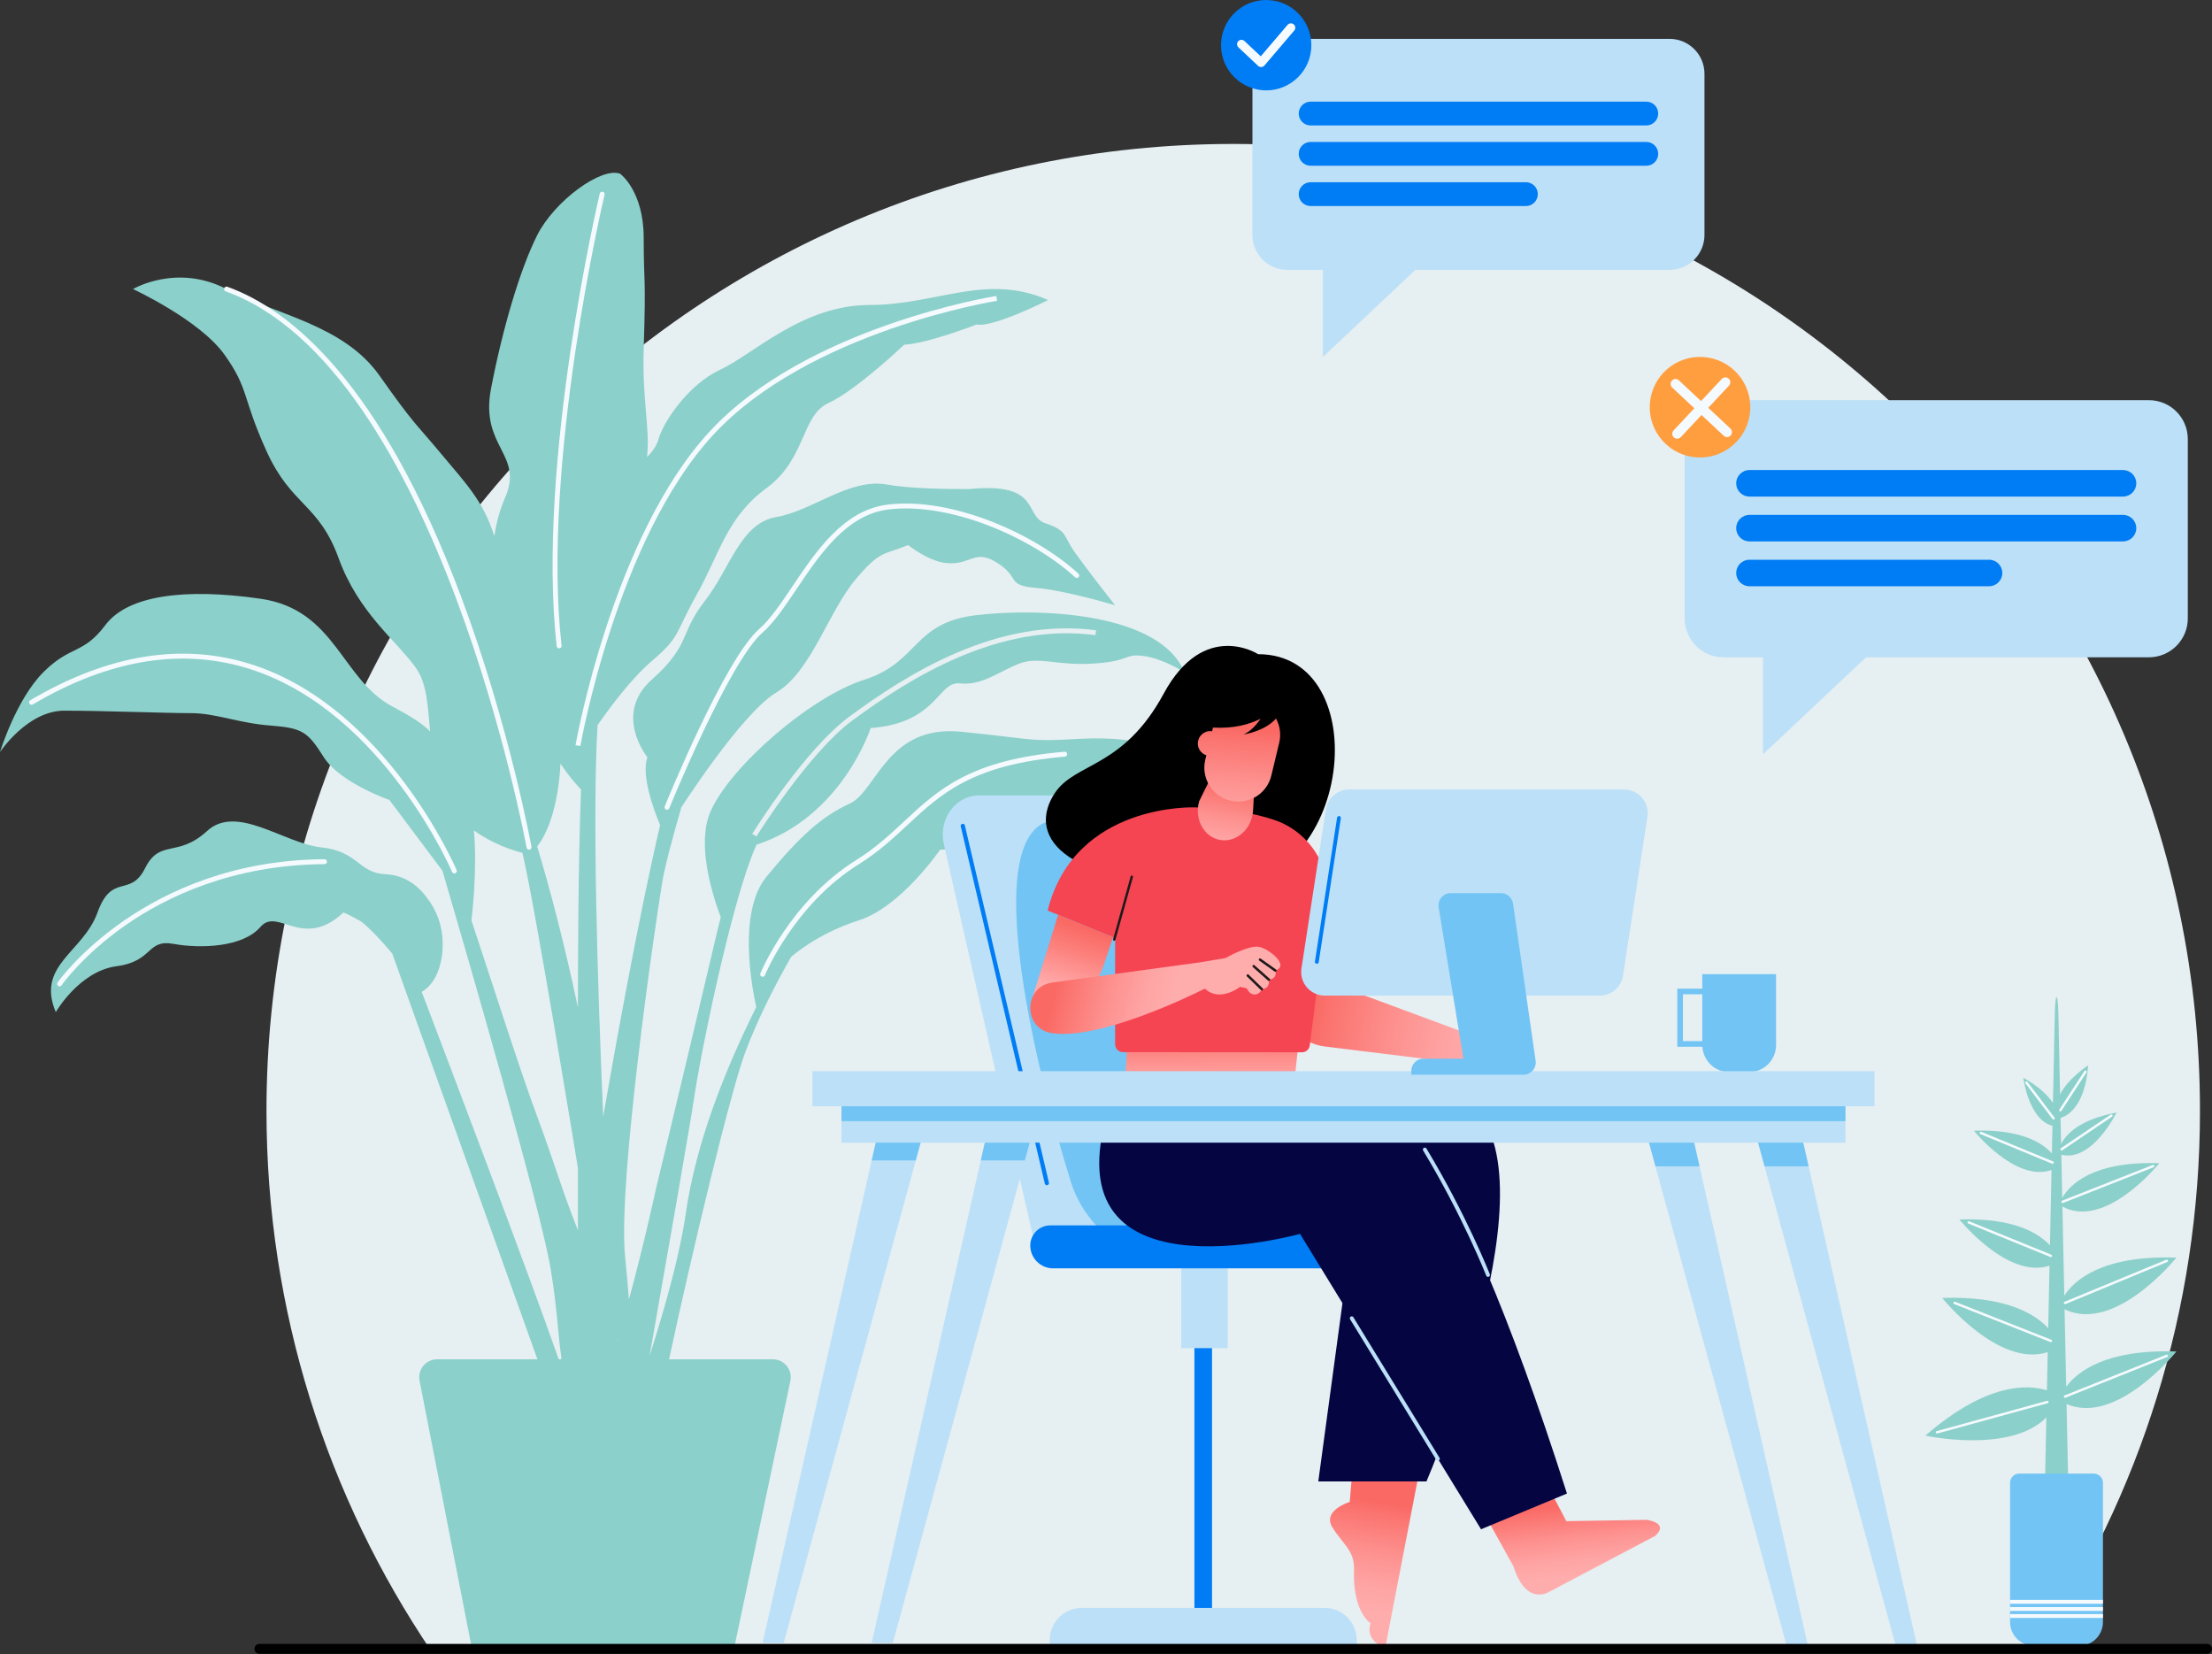 <svg width="892" height="667" viewBox="0 0 892 667" fill="none" xmlns="http://www.w3.org/2000/svg">
<rect x="0" y="0" width="892" height="667" fill="#333333" stroke="none"/>
<path d="M821.29 664.783C862.886 602.773 887.151 528.162 887.151 447.883C887.151 232.577 712.611 58.037 497.305 58.037C281.999 58.037 107.459 232.577 107.459 447.883C107.459 528.623 132.003 603.63 174.039 665.85L821.29 664.783Z" fill="#E6EFF2"/>
<path d="M432.631 298.03C414.625 299.03 417.626 298.03 387.616 295.029C357.605 292.027 353.604 319.037 342.6 324.039C331.596 329.04 322.593 337.043 309.088 353.481C297.446 367.652 303.169 397.939 304.969 406.028C292.574 430.903 280.661 460.506 276.577 489.097C274.289 505.11 268.585 525.928 261.941 546.702C268.443 509.833 278.122 454.622 280.078 441.58C281.832 429.885 287.347 401.785 293.624 377.057L293.625 377.058L293.631 377.03C297.379 362.269 301.397 348.717 305.05 340.574C339.55 329.326 351.103 293.528 351.103 293.528C378.112 291.527 378.112 274.521 387.116 275.522C396.119 276.522 403.121 270.52 411.124 267.519C419.127 264.517 426.129 268.519 441.135 267.519C456.14 266.518 453.139 263.518 460.942 264.445C468.745 265.374 477.648 271.02 477.648 271.02C467.645 247.012 419.628 245.011 393.812 248.003C367.996 250.996 370.61 267.019 348.623 274.021C326.635 281.023 294.584 309.033 286.581 327.039C280.948 339.714 286.732 359.314 290.653 369.818C290.283 371.217 289.92 372.623 289.582 374.056C272.576 446.081 264.573 479.093 264.573 479.093C264.573 479.093 259.96 500.647 253.614 523.972C253.285 519.533 252.795 513.864 252.069 506.602C249.068 476.591 264.073 373.556 267.074 355.549C268.109 349.336 271.17 337.883 274.734 325.546C274.741 325.535 299.087 287.524 313.09 279.173C327.095 270.82 334.097 246.511 345.102 233.506C355.214 221.555 356.041 223.96 366.202 219.771C370.312 222.878 376.113 226.454 381.615 227.004C391.618 228.004 392.92 221.002 402.273 227.004C411.625 233.006 405.623 236.007 417.627 237.007C429.632 238.008 449.639 244.01 449.639 244.01C449.639 244.01 438.635 230.005 433.633 223.003C428.632 216 430.633 214 421.629 210.998C412.626 207.997 420.208 194.347 390.908 197.171C381.374 197.23 366.934 196.999 357.519 195.348C342.425 192.702 327.596 205.997 313.091 208.447C298.586 210.898 294.585 229.005 284.236 242.286C273.889 255.567 278.579 260.016 262.835 274.021C247.092 288.026 261.055 305.279 261.055 305.279C258.616 312.384 263.168 325.372 266.193 332.68C257.837 368.385 248.49 420.012 243.238 450.155C240.887 395.227 238.866 328.183 240.955 292.39C245.443 285.919 254.451 273.647 262.83 266.523C274.591 256.524 272.077 255.515 281.085 239.481C290.093 223.447 293.084 208.498 309.09 196.789C325.095 185.08 323.095 167.483 334.099 162.481C345.103 157.48 364.609 138.981 364.609 138.981C374.113 138.489 393.813 130.825 393.813 130.825C400.508 132.18 422.63 120.967 422.63 120.967C397.621 109.963 377.614 122.968 350.605 122.968C323.595 122.968 303.588 142.975 290.584 148.977C277.579 154.979 267.575 169.984 265.575 176.987C264.823 179.619 263.363 181.827 260.931 184.302C262.172 172.34 258.891 161.29 259.573 140.584C260.573 110.185 259.573 114.965 259.573 95.958C259.573 76.951 250.089 70.055 250.089 70.055C242.607 67.161 223.56 80.953 216.557 94.957C209.555 108.962 202.552 132.971 198 156.747C193.447 180.524 211.556 182.988 203.553 200.995C201.499 205.615 200.173 210.889 199.332 216.177C194.885 201.86 187.357 194.355 178.499 183.685C167.45 170.377 167.539 171.984 153.063 151.477C138.587 130.97 111.52 126.969 91.35 116.545C71.181 106.122 53.637 116.545 53.637 116.545C53.637 116.545 80.509 128.969 90.512 142.974C100.516 156.979 97.515 159.98 107.518 181.987C117.522 203.995 128.525 202.995 136.528 225.003C144.531 247.01 159.536 258.014 167.539 269.018C172.247 275.492 172.455 284.39 173.449 294.861C170.547 292 166.216 289.047 158.536 285.024C137.529 274.02 135.528 245.778 105.017 241.392C74.507 237.007 51.499 240.008 42.495 252.012C33.492 264.016 28.49 260.015 17.486 271.019C6.483 282.022 0 303.224 0 303.224C0 303.224 10.984 286.524 25.989 286.524C40.995 286.524 67.004 287.525 77.007 287.525C87.011 287.525 96.014 291.526 109.019 292.526C122.023 293.527 124.087 295.022 130.558 305.278C137.028 315.534 157.036 322.537 157.036 322.537L178.428 351.06C188.514 385.487 217.924 486.802 222.058 511.603C224.783 527.954 225.135 539.544 226.345 547.039L226.299 548.034H225.292C213.532 514.342 181.84 430.851 170.043 399.875C170.043 399.875 176.301 397.058 178.047 386.317C178.364 384.69 178.535 382.924 178.488 381.013C178.491 380.788 178.498 380.569 178.498 380.339C178.477 372.96 175.842 366.497 171.914 361.655C167.983 356.326 162.66 353.142 156.676 352.573C156.295 352.528 155.914 352.491 155.534 352.472C144.53 352.047 144.551 343.23 129.535 341.636C114.52 340.043 95.513 324.037 83.509 335.041C71.505 346.045 64.502 338.042 58.5 350.047C52.498 362.051 45.152 351.723 39.322 367.891C33.491 384.058 14.485 389.06 22.487 408.067C22.487 408.067 31.991 391.561 46.996 389.561C62.001 387.56 59 378.557 70.004 380.558C81.007 382.558 98.013 381.901 105.016 373.727C112.019 365.553 121.982 383.235 138.508 367.891C138.508 367.891 141.583 369.132 145.848 371.655C149.768 374.865 154.197 379.7 158.189 384.476L216.726 548.035H176.288C171.739 548.035 168.32 552.186 169.192 556.652L190.097 663.585H296.232L318.712 556.754C319.658 552.26 316.229 548.035 311.637 548.035H269.799C279.366 503.597 294.606 440.017 300.585 424.073C305.652 410.56 312.622 397.047 318.995 385.852C318.999 385.848 329.099 376.555 346.267 371.077C363.439 365.598 379.112 342.545 379.112 342.545C405.122 342.545 394.117 327.539 411.124 327.539C428.13 327.539 424.129 316.535 449.137 313.534C474.146 310.533 485.65 333.041 485.65 333.041C485.65 296.029 450.638 297.029 432.631 298.03ZM248.95 540.255C248.903 540.412 248.855 540.569 248.808 540.726C248.779 540.583 248.747 540.43 248.718 540.284L248.95 540.255ZM226 307.851C228.977 312.365 232.021 315.903 234.31 318.304C233.119 349.504 233.064 389.041 233.062 406.235C227.123 378.268 221.207 356.471 216.62 341.256C222.485 333.906 225.462 320.08 226 307.851ZM216.055 448.583C209.341 430.454 198.571 396.554 190.097 371.078C190.097 371.078 192.586 351.876 191.112 334.795C198.451 340.177 206.59 342.801 210.669 343.862C215.697 364.609 233.062 470.98 233.062 470.98C233.062 480.158 233.062 488.886 233.062 496.09C226.311 479.033 224.072 470.228 216.055 448.583Z" fill="#8BD0CA"/>
<path d="M213.331 342.573C212.86 342.573 212.443 342.237 212.355 341.758C212.008 339.827 176.549 148.348 91.012 117.479C90.496 117.293 90.23 116.725 90.416 116.209C90.601 115.694 91.169 115.424 91.686 115.613C116.709 124.644 153.37 153.64 185.922 240.499C205.34 292.314 214.222 340.92 214.309 341.405C214.406 341.945 214.047 342.46 213.508 342.558C213.448 342.569 213.389 342.573 213.331 342.573Z" fill="#F5FAFF"/>
<path d="M183.218 352.149C182.832 352.149 182.465 351.921 182.305 351.543C182.034 350.905 154.72 287.542 101.7 270.033C74.149 260.938 44.381 265.642 13.223 284.021C12.75 284.297 12.143 284.142 11.865 283.671C11.587 283.199 11.744 282.59 12.216 282.312C43.894 263.627 74.217 258.863 102.332 268.152C156.211 285.951 183.86 350.125 184.132 350.77C184.345 351.275 184.109 351.857 183.605 352.07C183.479 352.124 183.347 352.149 183.218 352.149Z" fill="#F5FAFF"/>
<path d="M234.038 300.778L232.083 300.439C232.227 299.605 246.973 216.526 286.04 174.11C325.142 131.656 401.008 119.434 401.77 119.315L402.074 121.277C401.32 121.394 326.128 133.515 287.499 175.455C248.831 217.437 234.182 299.95 234.038 300.778Z" fill="#F5FAFF"/>
<path d="M225.463 261.409C224.964 261.409 224.535 261.034 224.478 260.527C216.228 186.647 241.602 79.116 241.86 78.039C241.988 77.507 242.525 77.179 243.055 77.304C243.588 77.431 243.917 77.967 243.79 78.5C243.533 79.573 218.239 186.773 226.451 260.306C226.511 260.851 226.119 261.342 225.575 261.403C225.537 261.407 225.5 261.409 225.463 261.409Z" fill="#F5FAFF"/>
<path d="M268.97 326.491C268.845 326.491 268.719 326.468 268.596 326.418C268.088 326.211 267.844 325.633 268.05 325.125C269.037 322.701 292.359 265.611 306.178 253.565C310.625 249.688 314.951 243.252 319.531 236.437C329.239 221.996 340.242 205.627 358.016 203.436C383.665 200.282 417.239 215.116 434.883 231.289C435.287 231.659 435.314 232.287 434.944 232.691C434.573 233.094 433.946 233.122 433.542 232.752C416.23 216.882 383.337 202.324 358.258 205.405C341.384 207.486 330.65 223.456 321.178 237.545C316.523 244.471 312.126 251.012 307.482 255.061C294.018 266.798 270.129 325.284 269.889 325.873C269.732 326.258 269.361 326.491 268.97 326.491Z" fill="#F5FAFF"/>
<path d="M24.017 397.675C23.822 397.675 23.626 397.617 23.453 397.499C23.003 397.187 22.89 396.569 23.202 396.119C23.542 395.627 58.051 346.934 130.857 346.417C130.859 346.417 130.862 346.417 130.863 346.417C131.408 346.417 131.852 346.857 131.856 347.403C131.86 347.95 131.419 348.398 130.87 348.402C93.39 348.667 66.562 361.926 50.658 373.003C33.408 385.015 24.917 397.127 24.834 397.247C24.641 397.526 24.332 397.675 24.017 397.675Z" fill="#F5FAFF"/>
<path d="M307.538 393.815C307.414 393.815 307.289 393.792 307.166 393.744C306.659 393.538 306.413 392.961 306.617 392.453C306.733 392.164 318.53 363.469 345.243 346.773C353.139 341.838 359.014 336.366 364.695 331.073C378.356 318.346 391.259 306.325 429.274 303.08C429.826 303.017 430.3 303.438 430.346 303.985C430.393 304.53 429.989 305.011 429.442 305.057C392.11 308.245 379.451 320.039 366.047 332.525C360.297 337.881 354.352 343.42 346.295 348.455C320.144 364.8 308.571 392.912 308.458 393.195C308.302 393.581 307.93 393.815 307.538 393.815Z" fill="#F5FAFF"/>
<path d="M305.036 337.239L303.35 336.192C304.21 334.807 324.621 302.099 342.539 288.89C366.23 271.424 402.32 248.822 441.994 254.118L441.73 256.085C402.785 250.88 367.131 273.226 343.717 290.487C326.104 303.471 305.244 336.902 305.036 337.239Z" fill="#E6EFF2"/>
<path d="M673.248 15.667H519.148C511.364 15.667 505.054 21.977 505.054 29.761V94.715C505.054 102.499 511.364 108.809 519.148 108.809H533.436V143.905L570.769 108.809H673.247C681.031 108.809 687.341 102.499 687.341 94.715V29.761C687.342 21.977 681.032 15.667 673.248 15.667Z" fill="#BBE0F8"/>
<path d="M663.878 50.581H528.519C525.868 50.581 523.72 48.432 523.72 45.782C523.72 43.131 525.868 40.983 528.519 40.983H663.878C666.529 40.983 668.677 43.131 668.677 45.782C668.677 48.432 666.529 50.581 663.878 50.581Z" fill="#007CF4"/>
<path d="M663.878 66.825H528.519C525.868 66.825 523.719 64.676 523.719 62.026C523.719 59.375 525.868 57.227 528.519 57.227H663.878C666.528 57.227 668.677 59.375 668.677 62.026C668.677 64.676 666.528 66.825 663.878 66.825Z" fill="#007CF4"/>
<path d="M615.331 83.069H528.518C525.868 83.069 523.719 80.92 523.719 78.269C523.719 75.619 525.868 73.47 528.518 73.47H615.331C617.982 73.47 620.131 75.619 620.131 78.269C620.131 80.919 617.982 83.069 615.331 83.069Z" fill="#007CF4"/>
<path d="M510.593 36.435C520.654 36.435 528.81 28.279 528.81 18.218C528.81 8.156 520.654 0 510.593 0C500.531 0 492.375 8.156 492.375 18.218C492.375 28.279 500.531 36.435 510.593 36.435Z" fill="#007CF4"/>
<path d="M508.547 27.034C508.097 27.034 507.664 26.863 507.336 26.555L499.408 19.108C498.696 18.439 498.66 17.32 499.33 16.609C499.999 15.897 501.116 15.864 501.829 16.53L508.405 22.707L519.221 10.023C519.853 9.279 520.974 9.191 521.713 9.825C522.457 10.458 522.545 11.575 521.912 12.318L509.892 26.413C509.578 26.781 509.127 27.005 508.645 27.032C508.612 27.033 508.58 27.034 508.547 27.034Z" fill="#F5FAFF"/>
<path d="M866.556 161.343H695.047C686.384 161.343 679.362 168.366 679.362 177.029V249.321C679.362 257.983 686.385 265.006 695.047 265.006H710.95V304.068L752.5 265.006H866.556C875.22 265.006 882.242 257.983 882.242 249.321V177.029C882.242 168.366 875.219 161.343 866.556 161.343Z" fill="#BBE0F8"/>
<path d="M856.127 200.201H705.476C702.526 200.201 700.134 197.81 700.134 194.86C700.134 191.91 702.526 189.519 705.476 189.519H856.127C859.077 189.519 861.469 191.91 861.469 194.86C861.469 197.81 859.077 200.201 856.127 200.201Z" fill="#007CF4"/>
<path d="M856.127 218.28H705.476C702.526 218.28 700.134 215.889 700.134 212.939C700.134 209.989 702.526 207.597 705.476 207.597H856.127C859.077 207.597 861.469 209.989 861.469 212.939C861.469 215.889 859.077 218.28 856.127 218.28Z" fill="#007CF4"/>
<path d="M802.097 236.359H705.476C702.526 236.359 700.134 233.967 700.134 231.017C700.134 228.067 702.526 225.676 705.476 225.676H802.097C805.047 225.676 807.439 228.067 807.439 231.017C807.438 233.967 805.047 236.359 802.097 236.359Z" fill="#007CF4"/>
<path d="M705.556 167.425C707.35 156.372 699.843 145.957 688.79 144.163C677.736 142.369 667.321 149.876 665.528 160.929C663.734 171.983 671.24 182.397 682.293 184.191C693.347 185.985 703.762 178.479 705.556 167.425Z" fill="#FF9E3E"/>
<path d="M697.799 172.787L688.859 164.42L697.225 155.482C697.973 154.683 697.932 153.427 697.132 152.678C696.33 151.928 695.076 151.969 694.326 152.771L685.962 161.708L677.024 153.343C676.222 152.594 674.968 152.634 674.218 153.436C673.47 154.236 673.511 155.492 674.311 156.241L683.249 164.605L674.883 173.544C674.135 174.343 674.176 175.599 674.976 176.348C675.36 176.707 675.846 176.884 676.333 176.884C676.862 176.884 677.391 176.673 677.782 176.255L686.147 167.318L695.086 175.683C695.469 176.041 695.956 176.219 696.442 176.219C696.971 176.219 697.5 176.007 697.892 175.59C698.64 174.791 698.599 173.536 697.799 172.787Z" fill="#F5FAFF"/>
<path d="M833.201 559.143L832.545 527.851C852.894 537.89 877.65 507.039 877.65 507.039C847.467 506.007 836.346 516.329 832.43 522.402L831.677 486.464C849.155 495.896 870.75 468.996 870.75 468.996C843.462 468.063 834.415 478.001 831.604 482.991L831.239 465.555C843.694 468.656 853.501 448.555 853.501 448.555C838.556 451.399 833.126 457.342 831.149 461.296L830.927 450.71C833.105 450.113 840.758 446.803 842.065 429.559C842.065 429.559 834.036 434.664 830.729 441.258L830.05 408.894C829.859 399.768 828.803 399.768 828.612 408.894L827.861 444.68C825.811 441.613 822.198 438.083 815.892 434.523C815.892 434.523 818.09 451.555 827.668 453.893L827.434 465.07C823.568 460.708 814.928 455.231 796.002 455.878C796.002 455.878 812.791 476.796 827.294 471.712L826.657 502.127C822.006 497.078 811.862 490.935 790.161 491.677C790.161 491.677 809.586 515.871 826.486 510.284L825.957 535.509C820.479 529.598 808.575 522.44 783.204 523.308C783.204 523.308 805.947 551.634 825.755 545.145L825.432 560.551C817.724 558.143 801.178 557.349 776.415 578.818C776.415 578.818 810.559 586.245 825.203 571.486L824.18 620.237H834.481L833.345 566.055C853.538 574.921 877.649 544.892 877.649 544.892C849.242 543.921 837.723 553.007 833.201 559.143Z" fill="#8BD0CA"/>
<path d="M838.439 663.553H820.155C814.863 663.553 810.572 659.262 810.572 653.97V597.833C810.572 595.787 812.23 594.129 814.275 594.129H844.318C846.364 594.129 848.022 595.787 848.022 597.833V653.97C848.022 659.262 843.731 663.553 838.439 663.553Z" fill="#72C4F4"/>
<path d="M848.022 650.767H810.571V652.321H848.022V650.767Z" fill="#F5FAFF"/>
<path d="M848.022 647.939H810.571V649.493H848.022V647.939Z" fill="#F5FAFF"/>
<path d="M848.022 645.046H810.571V646.6H848.022V645.046Z" fill="#F5FAFF"/>
<path d="M831.77 485.038C831.572 485.038 831.385 484.919 831.308 484.724C831.208 484.469 831.334 484.181 831.588 484.08L868.075 469.696C868.331 469.597 868.618 469.721 868.719 469.975C868.82 470.23 868.694 470.518 868.44 470.619L831.952 485.004C831.892 485.027 831.831 485.038 831.77 485.038Z" fill="#F5FAFF"/>
<path d="M827.715 469.219C827.652 469.219 827.588 469.207 827.526 469.181L798.606 457.248C798.353 457.144 798.232 456.854 798.336 456.601C798.44 456.347 798.731 456.227 798.984 456.331L827.904 468.264C828.157 468.369 828.277 468.659 828.173 468.912C828.095 469.103 827.91 469.219 827.715 469.219Z" fill="#F5FAFF"/>
<path d="M827.032 506.836C826.97 506.836 826.906 506.825 826.845 506.8L793.692 493.302C793.438 493.199 793.316 492.909 793.419 492.656C793.522 492.402 793.814 492.28 794.066 492.383L827.219 505.881C827.473 505.984 827.595 506.273 827.492 506.527C827.414 506.72 827.228 506.836 827.032 506.836Z" fill="#F5FAFF"/>
<path d="M832.73 525.806C832.536 525.806 832.351 525.691 832.272 525.499C832.167 525.246 832.287 524.956 832.541 524.851L873.581 507.888C873.833 507.784 874.124 507.903 874.229 508.157C874.334 508.41 874.214 508.7 873.96 508.805L832.92 525.768C832.858 525.794 832.794 525.806 832.73 525.806Z" fill="#F5FAFF"/>
<path d="M827.032 541.127C826.972 541.127 826.91 541.116 826.85 541.092L788.042 525.771C787.787 525.671 787.662 525.382 787.763 525.128C787.863 524.873 788.153 524.748 788.407 524.849L827.215 540.17C827.469 540.27 827.594 540.559 827.494 540.813C827.417 541.008 827.231 541.127 827.032 541.127Z" fill="#F5FAFF"/>
<path d="M832.73 563.563C832.534 563.563 832.347 563.445 832.27 563.25C832.168 562.996 832.292 562.707 832.546 562.605L873.586 546.19C873.838 546.088 874.129 546.212 874.231 546.466C874.333 546.72 874.209 547.009 873.954 547.111L832.914 563.527C832.854 563.552 832.792 563.563 832.73 563.563Z" fill="#F5FAFF"/>
<path d="M781.111 577.972C780.893 577.972 780.694 577.828 780.633 577.608C780.561 577.343 780.716 577.07 780.98 576.998L825.485 564.777C825.75 564.704 826.022 564.86 826.095 565.124C826.167 565.388 826.012 565.661 825.748 565.734L781.243 577.954C781.199 577.967 781.154 577.972 781.111 577.972Z" fill="#F5FAFF"/>
<path d="M831.361 463.847C831.201 463.847 831.045 463.771 830.949 463.629C830.796 463.402 830.855 463.093 831.082 462.94L851.143 449.397C851.37 449.243 851.678 449.303 851.831 449.53C851.985 449.757 851.925 450.065 851.698 450.219L831.638 463.762C831.552 463.82 831.456 463.847 831.361 463.847Z" fill="#F5FAFF"/>
<path d="M828.102 451.391C827.951 451.391 827.804 451.323 827.706 451.195L816.771 436.783C816.605 436.565 816.648 436.253 816.866 436.088C817.084 435.922 817.396 435.965 817.561 436.183L828.496 450.594C828.662 450.812 828.62 451.124 828.402 451.289C828.311 451.357 828.206 451.391 828.102 451.391Z" fill="#F5FAFF"/>
<path d="M830.853 448.132C830.76 448.132 830.666 448.105 830.583 448.051C830.353 447.901 830.288 447.594 830.437 447.365L840.576 431.794C840.726 431.564 841.034 431.499 841.263 431.649C841.492 431.799 841.557 432.106 841.408 432.335L831.269 447.906C831.174 448.052 831.015 448.132 830.853 448.132Z" fill="#F5FAFF"/>
<path d="M686.44 392.756V398.614H676.379V422.014H686.506C686.851 427.717 691.539 432.249 697.329 432.249H705.31C711.324 432.249 716.199 427.374 716.199 421.359V392.756H686.44ZM678.641 400.875H686.44V419.753H678.641V400.875Z" fill="#72C4F4"/>
<path d="M394.771 320.702H463.593C469.443 320.702 474.436 324.929 475.401 330.698L503.568 499.087H416.694L380.585 340.223C378.327 330.29 385.294 320.702 394.771 320.702Z" fill="#BBE0F8"/>
<path d="M422.152 477.851C421.768 477.851 421.42 477.588 421.328 477.198L387.43 333.179C387.323 332.723 387.606 332.267 388.062 332.16C388.517 332.052 388.974 332.335 389.081 332.791L422.978 476.809C423.085 477.265 422.803 477.722 422.347 477.829C422.282 477.844 422.217 477.851 422.152 477.851Z" fill="#007CF4"/>
<path d="M475.196 508.577C455.35 508.577 437.761 495.522 431.754 476.253C416.527 427.414 393.532 330.531 426.963 330.531C437.368 330.531 445.466 330.288 451.77 329.91C464.82 329.126 476.423 338.133 478.989 350.953L510.538 508.577L475.196 508.577Z" fill="#72C4F4"/>
<path d="M488.753 532.348H481.651V656.262H488.753V532.348Z" fill="#007CF4"/>
<path d="M495.069 501.955H476.343V543.554H495.069V501.955Z" fill="#BBE0F8"/>
<path d="M545.377 511.376H424.692C419.595 511.376 415.463 507.244 415.463 502.147C415.463 497.677 419.087 494.053 423.557 494.053H545.377L545.377 511.376Z" fill="#007CF4"/>
<path d="M547.073 664.238H423.33V661.199C423.33 654.067 429.111 648.286 436.243 648.286H534.161C541.292 648.286 547.073 654.067 547.073 661.199V664.238Z" fill="#BBE0F8"/>
<path d="M507.348 263.753C507.348 263.753 485.547 249.577 469.262 279.67C452.976 309.762 433.674 307.351 425.441 319.64C414.558 335.884 425.411 356.279 489.999 357.94C546.082 359.381 555.223 263.753 507.348 263.753Z" fill="black"/>
<path d="M516.336 388.817L597.293 418.767V429.695L534.272 421.933C524.03 420.671 516.336 411.971 516.336 401.652V388.817Z" fill="url(#paint0_linear_19_2388)"/>
<path d="M454.765 417.809L452.79 452.797H520.166L523.916 417.809H454.765Z" fill="url(#paint1_linear_19_2388)"/>
<path d="M545.606 589.688L544.298 605.554C544.298 605.554 533.068 608.921 537.281 615.78C541.494 622.64 546.31 625.084 546.02 633.087C545.73 641.09 547.241 650.197 552.699 654.527C552.699 654.527 549.88 661.285 558.627 664.238L572.856 590.532L545.606 589.688Z" fill="url(#paint2_linear_19_2388)"/>
<path d="M546.22 489.509L531.609 597.282H575.23C575.23 597.282 629.491 471.226 591.189 443.564H550.759L546.22 489.509Z" fill="#050542"/>
<path d="M482.047 325.515C482.047 325.515 433.35 323.419 422.466 367.12L449.679 378.199V421.04C449.679 422.789 451.097 424.208 452.846 424.209L525.034 424.256C526.556 424.257 527.864 423.176 528.149 421.68L535.347 365.315C537.294 350.066 528.332 335.388 513.746 330.536C505.905 327.928 495.584 325.953 482.047 325.515Z" fill="#F54552"/>
<path d="M449.324 379.29C449.281 379.29 449.237 379.284 449.193 379.271C448.935 379.199 448.784 378.931 448.856 378.673L455.936 353.357C456.008 353.098 456.275 352.947 456.534 353.02C456.792 353.092 456.944 353.36 456.871 353.618L449.791 378.935C449.732 379.149 449.537 379.29 449.324 379.29Z" fill="#1F191A"/>
<path d="M426.702 368.844L416.295 402.328L419.629 403.221C430.3 406.08 441.355 400.151 444.876 389.68L448.85 377.861L426.702 368.844Z" fill="url(#paint3_linear_19_2388)"/>
<path d="M507.848 381.78C503.707 380.858 494.161 386.27 494.161 386.27L483.816 388.02L483.814 388.011L424.379 396.135C412.657 397.737 412.419 414.689 424.107 416.52C443.14 419.502 480.152 401.461 485.885 398.59C491.901 404.327 500.081 397.87 500.081 397.87L502.673 398.457L503.505 399.668C504.674 401.373 507.232 401.4 508.359 399.667C508.668 399.191 508.84 398.833 508.84 398.833C512.386 398.551 511.697 395.005 511.697 395.005C515.397 394.499 514.301 391.306 514.301 391.306C520.134 389.367 511.99 382.703 507.848 381.78Z" fill="url(#paint4_linear_19_2388)"/>
<path d="M514.302 391.802C514.202 391.802 514.101 391.772 514.015 391.71L507.816 387.307C507.592 387.149 507.539 386.839 507.698 386.616C507.858 386.393 508.169 386.342 508.389 386.499L514.588 390.902C514.812 391.06 514.865 391.37 514.706 391.593C514.61 391.73 514.457 391.802 514.302 391.802Z" fill="#1F191A"/>
<path d="M511.697 395.502C511.58 395.502 511.462 395.46 511.368 395.377L505.224 389.914C505.018 389.732 505 389.418 505.182 389.213C505.365 389.008 505.677 388.989 505.883 389.172L512.027 394.634C512.232 394.817 512.25 395.13 512.068 395.335C511.969 395.445 511.834 395.502 511.697 395.502Z" fill="#1F191A"/>
<path d="M508.841 399.329C508.716 399.329 508.592 399.282 508.495 399.188L502.823 393.673C502.626 393.482 502.622 393.168 502.813 392.972C503.004 392.776 503.318 392.772 503.515 392.962L509.187 398.477C509.383 398.668 509.387 398.982 509.196 399.179C509.099 399.279 508.97 399.329 508.841 399.329Z" fill="#1F191A"/>
<path d="M491.979 338.646C485.428 337.465 481.504 330.141 483.594 322.996L491.755 306.447L506.31 309.291L505.299 326.908C504.763 334.333 498.529 339.827 491.979 338.646Z" fill="url(#paint5_linear_19_2388)"/>
<path d="M501.45 296.14C504.349 294.834 506.643 292.277 508.324 289.78C504.072 291.939 497.726 293.849 489.149 293.35L488.794 294.83C488.643 294.808 488.498 294.767 488.342 294.759C485.572 294.599 483.198 296.715 483.039 299.485C482.905 301.799 484.369 303.817 486.466 304.518L486.036 306.31C484.27 313.664 488.799 321.057 496.152 322.824C503.506 324.591 510.899 320.061 512.666 312.707L515.855 299.432C516.68 295.998 516.119 292.563 514.551 289.688C510.144 294.837 501.45 296.14 501.45 296.14Z" fill="url(#paint6_linear_19_2388)"/>
<path d="M622.289 595.582L631.638 613.307L664.035 612.775C664.035 612.775 673.369 613.951 667.451 619.252L624.843 641.726C624.843 641.726 615.498 647.962 610.314 631.526L597.612 608.599L622.289 595.582Z" fill="url(#paint7_linear_19_2388)"/>
<path d="M448.228 443.563H556.598C556.598 443.563 583.343 449.998 631.884 602.168L597.238 616.567L524.239 497.463C524.239 497.463 419.602 526.869 448.228 443.563Z" fill="#050542"/>
<path d="M579.824 588.93C579.563 588.93 579.307 588.798 579.16 588.558L544.435 531.902C544.211 531.536 544.326 531.058 544.692 530.833C545.057 530.608 545.537 530.724 545.761 531.09L580.486 587.746C580.71 588.112 580.595 588.59 580.229 588.815C580.103 588.893 579.962 588.93 579.824 588.93Z" fill="#BBE0F8"/>
<path d="M600.062 514.817C599.752 514.817 599.46 514.63 599.339 514.324C599.246 514.086 589.796 490.219 573.899 463.88C573.678 463.512 573.795 463.034 574.163 462.813C574.532 462.59 575.009 462.709 575.23 463.077C591.197 489.534 600.692 513.516 600.786 513.755C600.943 514.154 600.746 514.606 600.347 514.763C600.254 514.8 600.157 514.817 600.062 514.817Z" fill="#BBE0F8"/>
<path d="M355.11 452.016L307.538 662.388H316.031L373.62 452.016H355.11Z" fill="#BBE0F8"/>
<path d="M373.62 452.016L369.284 467.858H351.528L355.11 452.016H373.62Z" fill="#72C4F4"/>
<path d="M399.099 452.016L351.528 662.388H360.021L417.61 452.016H399.099Z" fill="#BBE0F8"/>
<path d="M417.61 452.016L413.274 467.858H395.517L399.099 452.016H417.61Z" fill="#72C4F4"/>
<path d="M725.748 454.407L773.32 664.779H764.827L707.238 454.407H725.748Z" fill="#BBE0F8"/>
<path d="M707.238 454.407L711.574 470.248H729.33L725.748 454.407H707.238Z" fill="#72C4F4"/>
<path d="M681.759 454.407L729.33 664.779H720.837L663.248 454.407H681.759Z" fill="#BBE0F8"/>
<path d="M663.248 454.407L667.585 470.248H685.341L681.759 454.407H663.248Z" fill="#72C4F4"/>
<path d="M744.189 443.332H339.338V460.701H744.189V443.332Z" fill="#BBE0F8"/>
<path d="M744.189 443.332H339.338V452.017H744.189V443.332Z" fill="#72C4F4"/>
<path d="M755.908 431.878H327.619V446.02H755.908V431.878Z" fill="#BBE0F8"/>
<path d="M645.072 401.404H534.215C528.386 401.404 523.929 396.209 524.815 390.448L534.671 326.386C535.384 321.747 539.376 318.322 544.071 318.322H654.927C660.756 318.322 665.213 323.517 664.327 329.278L654.471 393.34C653.758 397.979 649.766 401.404 645.072 401.404Z" fill="#BBE0F8"/>
<path d="M580.149 365.837L590.128 426.822H574.04C571.312 426.822 569.1 429.034 569.1 431.761V433.292H614.352C617.36 433.292 619.669 430.627 619.242 427.65L610.147 364.337C609.797 361.905 607.714 360.099 605.257 360.099H585.023C581.977 360.1 579.656 362.83 580.149 365.837Z" fill="#72C4F4"/>
<path d="M531.019 388.568C530.98 388.568 530.941 388.566 530.901 388.559C530.482 388.495 530.194 388.103 530.259 387.683L539.186 329.662C539.25 329.243 539.642 328.956 540.062 329.02C540.481 329.085 540.768 329.477 540.703 329.896L531.777 387.917C531.719 388.297 531.391 388.568 531.019 388.568Z" fill="#007CF4"/>
<path d="M890.016 666.763H104.595C103.499 666.763 102.611 665.875 102.611 664.779C102.611 663.683 103.499 662.794 104.595 662.794H890.016C891.112 662.794 892 663.683 892 664.779C892 665.875 891.112 666.763 890.016 666.763Z" fill="black"/>
<defs>
<linearGradient id="paint0_linear_19_2388" x1="619.835" y1="423.782" x2="507.699" y2="401.978" gradientUnits="userSpaceOnUse">
<stop offset="0.163" stop-color="#FFACAC"/>
<stop offset="0.297" stop-color="#FEA5A5"/>
<stop offset="0.492" stop-color="#FD9391"/>
<stop offset="0.722" stop-color="#FB7672"/>
<stop offset="0.81" stop-color="#FA6964"/>
</linearGradient>
<linearGradient id="paint1_linear_19_2388" x1="488.542" y1="463.951" x2="488.17" y2="407.438" gradientUnits="userSpaceOnUse">
<stop offset="0.343" stop-color="#FFACAA"/>
<stop offset="0.454" stop-color="#FFA6A5"/>
<stop offset="0.595" stop-color="#FE9795"/>
<stop offset="0.75" stop-color="#FC7F7B"/>
<stop offset="0.849" stop-color="#FB6B67"/>
</linearGradient>
<linearGradient id="paint2_linear_19_2388" x1="542.151" y1="678.643" x2="558.22" y2="579.015" gradientUnits="userSpaceOnUse">
<stop offset="0.301" stop-color="#FFACAC"/>
<stop offset="0.392" stop-color="#FEA5A5"/>
<stop offset="0.523" stop-color="#FD9391"/>
<stop offset="0.679" stop-color="#FB7672"/>
<stop offset="0.739" stop-color="#FA6964"/>
</linearGradient>
<linearGradient id="paint3_linear_19_2388" x1="426.787" y1="408.474" x2="437.487" y2="374.276" gradientUnits="userSpaceOnUse">
<stop offset="0.259" stop-color="#FFACAC"/>
<stop offset="0.71" stop-color="#FC817D"/>
<stop offset="1" stop-color="#FA6964"/>
</linearGradient>
<linearGradient id="paint4_linear_19_2388" x1="503.99" y1="408.901" x2="401.06" y2="382.57" gradientUnits="userSpaceOnUse">
<stop offset="0.301" stop-color="#FFACAC"/>
<stop offset="0.392" stop-color="#FEA5A5"/>
<stop offset="0.523" stop-color="#FD9391"/>
<stop offset="0.679" stop-color="#FB7672"/>
<stop offset="0.739" stop-color="#FA6964"/>
</linearGradient>
<linearGradient id="paint5_linear_19_2388" x1="490.558" y1="346.523" x2="497.515" y2="307.932" gradientUnits="userSpaceOnUse">
<stop offset="0.042" stop-color="#FFACAC"/>
<stop offset="0.198" stop-color="#FEA5A5"/>
<stop offset="0.425" stop-color="#FD9391"/>
<stop offset="0.694" stop-color="#FB7672"/>
<stop offset="0.797" stop-color="#FA6964"/>
</linearGradient>
<linearGradient id="paint6_linear_19_2388" x1="496.388" y1="341.296" x2="500.372" y2="288.339" gradientUnits="userSpaceOnUse">
<stop offset="0.042" stop-color="#FFACAC"/>
<stop offset="0.22" stop-color="#FEA5A5"/>
<stop offset="0.478" stop-color="#FD9391"/>
<stop offset="0.784" stop-color="#FB7672"/>
<stop offset="0.901" stop-color="#FA6964"/>
</linearGradient>
<linearGradient id="paint7_linear_19_2388" x1="638.243" y1="655.006" x2="630.986" y2="589.459" gradientUnits="userSpaceOnUse">
<stop offset="0.301" stop-color="#FFACAC"/>
<stop offset="0.392" stop-color="#FEA5A5"/>
<stop offset="0.523" stop-color="#FD9391"/>
<stop offset="0.679" stop-color="#FB7672"/>
<stop offset="0.739" stop-color="#FA6964"/>
</linearGradient>
</defs>
</svg>
